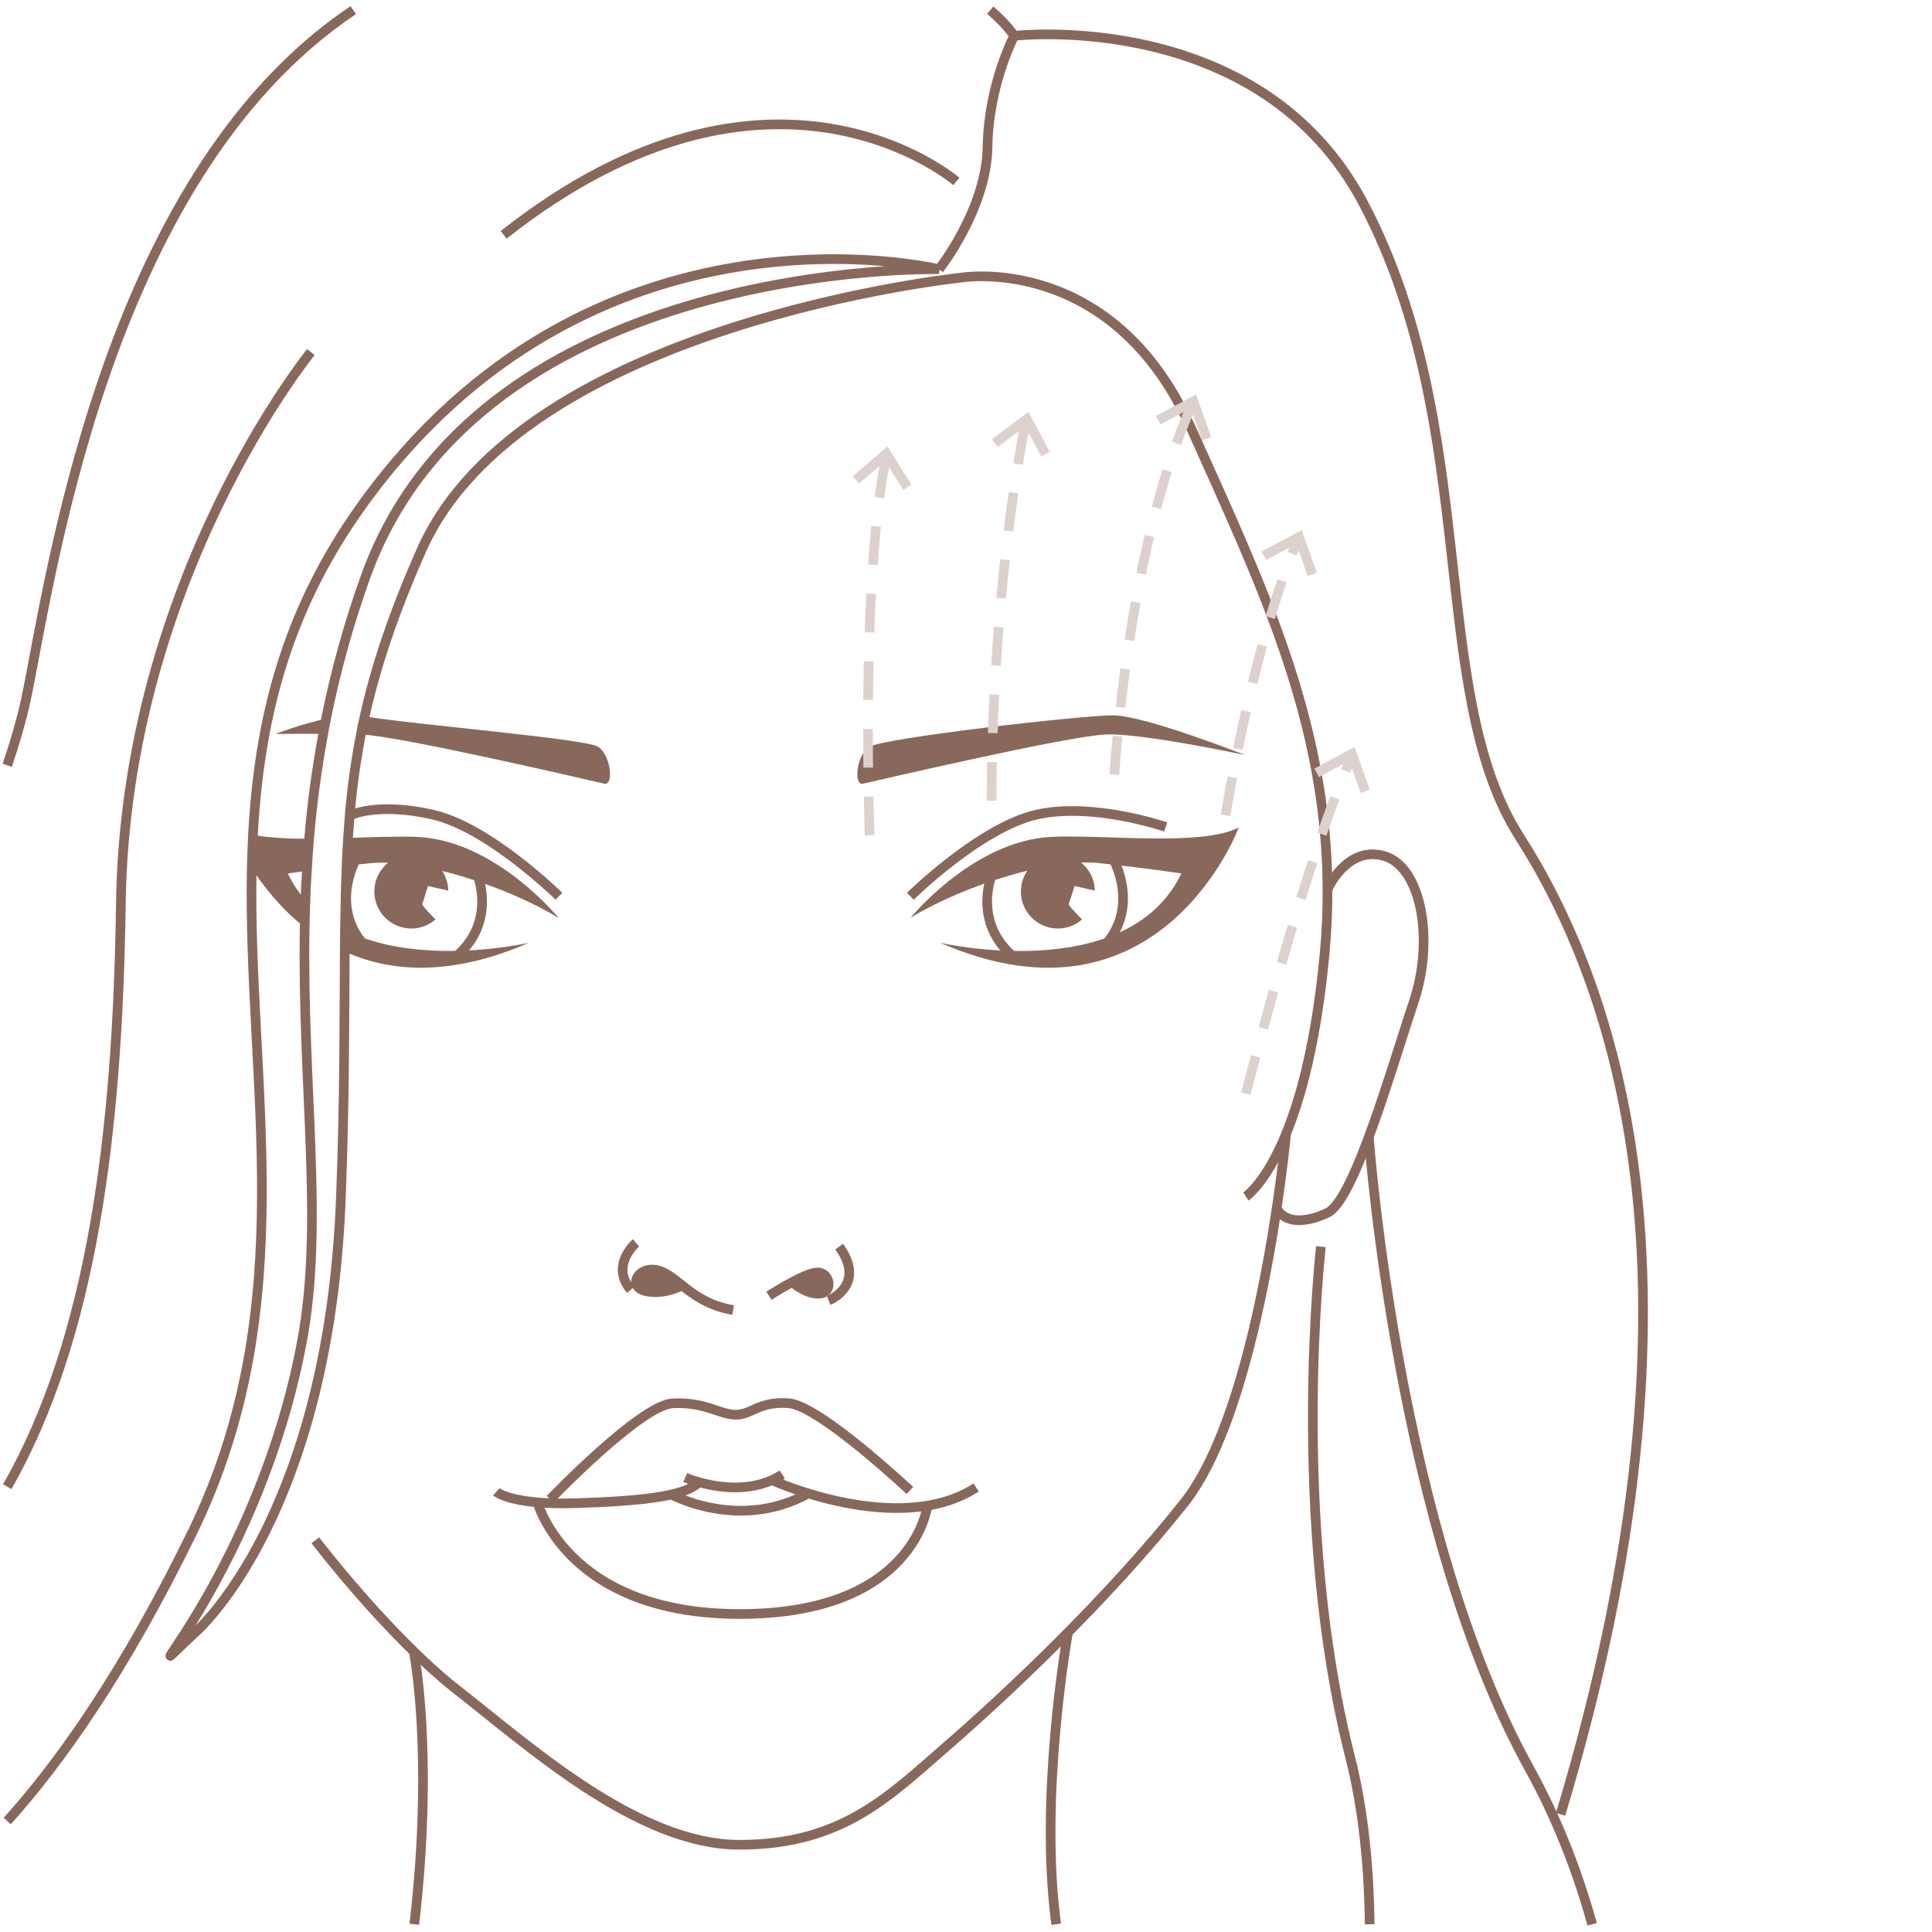 <?xml version="1.0" encoding="UTF-8"?>
<svg id="_Слой_1" data-name="Слой 1" xmlns="http://www.w3.org/2000/svg" width="200" height="200" viewBox="0 0 200 200">
  <defs>
    <style>
      .cls-1 {
        fill: #89685c;
      }

      .cls-2 {
        stroke-dasharray: 0 0 4 3;
      }

      .cls-2, .cls-3 {
        stroke: #ddd1ce;
      }

      .cls-2, .cls-3, .cls-4 {
        fill: none;
      }

      .cls-4 {
        stroke: #89685c;
      }
    </style>
  </defs>
  <g>
    <g>
      <path class="cls-4" d="m32.64,159.45c4.76,6.13,10.49,12.22,14.58,15.41,7.25,5.63,18.69,16.11,29.32,16.11s15.47-5,21.59-10.31c6.12-5.32,16.59-15.15,24.49-25.13,7.77-9.82,10.43-37.22,10.51-38.1v-.02"/>
      <path class="cls-4" d="m128.97,123.86s2.04-1.32,4.15-6.44v-.02c1.55-3.76,3.13-9.58,3.98-18.42.23-2.37.33-4.67.32-6.92-.07-17.56-6.93-31.71-14.14-47.78-8.15-18.12-23.71-15.55-23.71-15.55,0,0-45.54,4.72-55.95,28.24-2.88,6.51-4.71,11.98-5.87,17.19-.15.62-.28,1.26-.39,1.87-.55,2.81-.92,5.56-1.16,8.39-.06.77-.12,1.54-.17,2.32-.06.95-.12,1.91-.15,2.89-.09,2.13-.14,4.34-.17,6.66,0,.73-.01,1.47-.02,2.22-.05,6.97,0,15.08-.4,25.44-.52,13.67-3.17,23.71-6.11,30.8-4.1,9.94-8.78,14.08-9.03,14.29,0,0-1.37,1.3-2.45,2.33-.83.78,5.22-6.69,9.83-19.13,1.48-3.97,2.81-8.44,3.72-13.31,2.32-12.33,0-26.51.29-42.94.02-.93.04-1.86.08-2.8.03-1,.08-2.03.15-3.05.06-1.1.14-2.2.23-3.33.3-3.52.77-7.13,1.46-10.84.09-.52.18-1.04.29-1.56.96-4.76,2.28-9.67,4.11-14.75,11.83-32.87,59.35-31.79,59.35-31.79,0,0-36.09-8.81-59.93,24.7-7.87,11.05-10.47,22.34-11.09,33.83-.06,1.15-.1,2.3-.13,3.46-.46,22.28,5.32,45.29-6.18,68.83-7.02,14.37-13.65,23.74-19.13,29.82"/>
      <path class="cls-1" d="m28.52,75.98s2.57-1.01,5.23-1.58c-.11.52-.2,1.04-.3,1.57-2.67-.02-4.94.01-4.94.01Z"/>
      <path class="cls-1" d="m62.56,81.13c-.96-.22-21.31-4.98-25.2-5.1.11-.61.25-1.25.39-1.87,5.32.88,22.93,2.31,24.18,3.15,1.34.92,1.61,4.04.63,3.82Z"/>
      <path class="cls-1" d="m128.97,78.19s-10.48-4.14-13.76-4.14c-3.28,0-23.9,2.36-25.24,3.27-1.34.91-1.61,4.03-.64,3.81.97-.21,21.32-4.98,25.21-5.1s14.44,2.15,14.44,2.15Z"/>
      <path class="cls-4" d="m56.96,155.2s9.37-9.78,12.7-9.93c3.33-.15,4.76,1.13,6.45,1.18s2.36-1.41,5.53-1.19c3.17.22,12.55,9.03,12.55,9.03"/>
      <path class="cls-4" d="m51.38,154.43s1.54,1.38,8.14,1.18,11.16-.67,12.7-2.05"/>
      <path class="cls-4" d="m70.94,152.95s5.68,2.51,10.04-.31"/>
      <path class="cls-4" d="m80.11,153.31s13.01,5.84,20.94.67"/>
      <path class="cls-4" d="m55.53,155.2s2.87,11.88,21.05,11.88,19.42-11.22,19.42-11.22"/>
      <path class="cls-4" d="m69.51,154.71s7,3.85,14.16-.11"/>
      <path class="cls-4" d="m137.42,92.06s1.98-4.53,5.83-3.46,5.3,8.6,3.07,15.21c-2.23,6.61-6.12,20.43-8.9,21.74s-4.62.81-5.27-.48"/>
      <path class="cls-4" d="m94.24,92.78s7.22-7.12,13.06-8.45c5.84-1.33,13.37,1.28,13.37,1.28"/>
      <path class="cls-1" d="m94.24,95.03s6.51-8.02,14.62-8.4c5.45-.26,15.54,1.02,19.38-.97,0,0-8.14,21.87-30.93,11.93,0,0,19.36,4.51,24.99-7.17,0,0-3.69-.56-8.6-1.08-4.92-.51-13.93,2.3-19.46,5.68Z"/>
      <path class="cls-4" d="m115.21,88.87s3.03,5.18-1.19,9.37"/>
      <path class="cls-4" d="m102.73,90.41s-2.19,4.99,2.27,8.72"/>
      <path class="cls-1" d="m110.64,93.56c-.06.13.66.9,1.37,1.62-.67.59-1.55.94-2.5.94-2.12,0-3.83-1.72-3.83-3.83s1.71-3.83,3.83-3.83,3.78,1.66,3.83,3.74l-2.1-.48s-.49,1.58-.6,1.84Z"/>
      <path class="cls-4" d="m57.86,92.78s-7.22-7.12-13.06-8.45c-5.84-1.33-8.6.09-8.6.09"/>
      <path class="cls-1" d="m31.77,90.14c-1.24.17-1.97.29-1.97.29.5,1.04,1.12,1.97,1.82,2.77-.04.94-.06,1.87-.08,2.8-2.44-1.93-4.24-4.2-5.48-6.12.03-1.16.07-2.31.13-3.46,1.64.31,3.67.41,5.81.41-.09,1.13-.17,2.23-.24,3.33Z"/>
      <path class="cls-1" d="m54.74,97.6c-8.11,3.53-14.36,3.03-19.05.91.01-.76.02-1.5.02-2.22,7.56,3.77,18.27,1.47,19.03,1.31Z"/>
      <path class="cls-1" d="m38.4,89.35c-.88.09-1.73.18-2.52.28.03-.97.08-1.94.14-2.89,2.66-.08,5.24-.19,7.21-.1,8.11.38,14.61,8.4,14.61,8.4-5.52-3.38-14.53-6.2-19.45-5.68Z"/>
      <path class="cls-4" d="m36.89,88.87s-3.03,5.18,1.19,9.37"/>
      <path class="cls-4" d="m49.37,90.41s2.19,4.99-2.27,8.72"/>
      <path class="cls-1" d="m43.71,93.56c-.06.13.66.9,1.37,1.62-.67.59-1.55.94-2.5.94-2.12,0-3.83-1.72-3.83-3.83s1.71-3.83,3.83-3.83,3.78,1.66,3.83,3.74l-2.1-.48s-.49,1.58-.6,1.84Z"/>
      <path class="cls-4" d="m70.6,133.06s-1.86,1.05-3.78.59-.77-2.65,1.27-2.15c2.04.5,3.53,3.42,7.8,4.11"/>
      <path class="cls-4" d="m79.6,134.14s1.17-.76,2.43-1.43c.96-.51,1.96-.96,2.55-.98,1.35-.06,1.7,2,.35,2.18-1.35.17-2.78-1.08-2.78-1.08"/>
      <polygon class="cls-1" points="85.57 132.93 85.12 131.99 84.41 131.94 82.65 132.58 82.92 133.64 85.21 133.57 85.57 132.93"/>
      <path class="cls-1" d="m70.15,132.83l-.64.57-2.28.17s-1.21-.67-1.22-.74.27-.97.27-.97l.86-.4s1.64.33,1.78.48,1.23.89,1.23.89Z"/>
      <path class="cls-4" d="m65.84,128.66s-2.71,2.31-.55,4.86"/>
      <path class="cls-4" d="m85.78,134.62s3.97-1.57,1.09-5.57"/>
      <path class="cls-4" d="m104.99,3.71s-2.66,5.04-2.76,11.49c-.1,6.45-5.02,12.67-5.02,12.67"/>
      <path class="cls-4" d="m99,18.78s-19.05-16.44-46.86,5.53"/>
      <path class="cls-4" d="m.75,153.9c8.78-15.37,11.44-36.66,11.76-60.34.46-33.53,19.67-57.11,19.67-57.11"/>
      <path class="cls-4" d="m109.34,199.2c-1.79-13.15,1.12-29.68,1.22-30.22h0"/>
      <path class="cls-4" d="m42.83,170.96s2.12,10.49.06,28.24"/>
    </g>
    <path class="cls-4" d="m102.51,1.05c1.78,1.53,2.48,2.66,2.48,2.66,0,0,25.46-2.97,36.16,17.36,12.24,23.25,6.55,50.53,16.14,65.53s21,45.71,4.26,101.22"/>
    <path class="cls-4" d="m.75,79.23c.84-2.49,1.47-4.7,1.87-6.51C5.05,61.61,10.4,18.56,36.57,1.05"/>
    <path class="cls-4" d="m164.82,199.2c-1.54-5.54-3.67-11.01-6.52-16.16-13.51-24.42-16.52-64.24-16.6-65.33v-.02"/>
    <path class="cls-4" d="m136.74,129.05s-3.24,28.2,3.02,52.82c1.37,5.37,1.95,11.31,2.03,17.33"/>
  </g>
  <g>
    <path class="cls-2" d="m91.68,47.56c-2.68,13.4-1.62,40-1.62,40"/>
    <path class="cls-2" d="m102.65,82.89s-.21-21.73,3.92-41.13"/>
    <path class="cls-2" d="m128.97,113.22s6.06-23.82,10.79-34.52"/>
    <path class="cls-2" d="m126.87,84.4s2.88-18.11,7.61-28.81"/>
    <path class="cls-2" d="m115.36,80.19s1.34-23.63,8.1-38.43"/>
    <polyline class="cls-3" points="88.61 49.68 91.75 46.97 93.93 50.44"/>
    <polyline class="cls-3" points="102.98 45.88 106.3 43.39 108.23 47.01"/>
    <polyline class="cls-3" points="119.89 43.51 123.54 41.55 124.91 45.42"/>
    <polyline class="cls-3" points="130.83 57.54 134.48 55.59 135.85 59.46"/>
    <polyline class="cls-3" points="136.3 80 139.95 78.04 141.32 81.91"/>
  </g>
</svg>